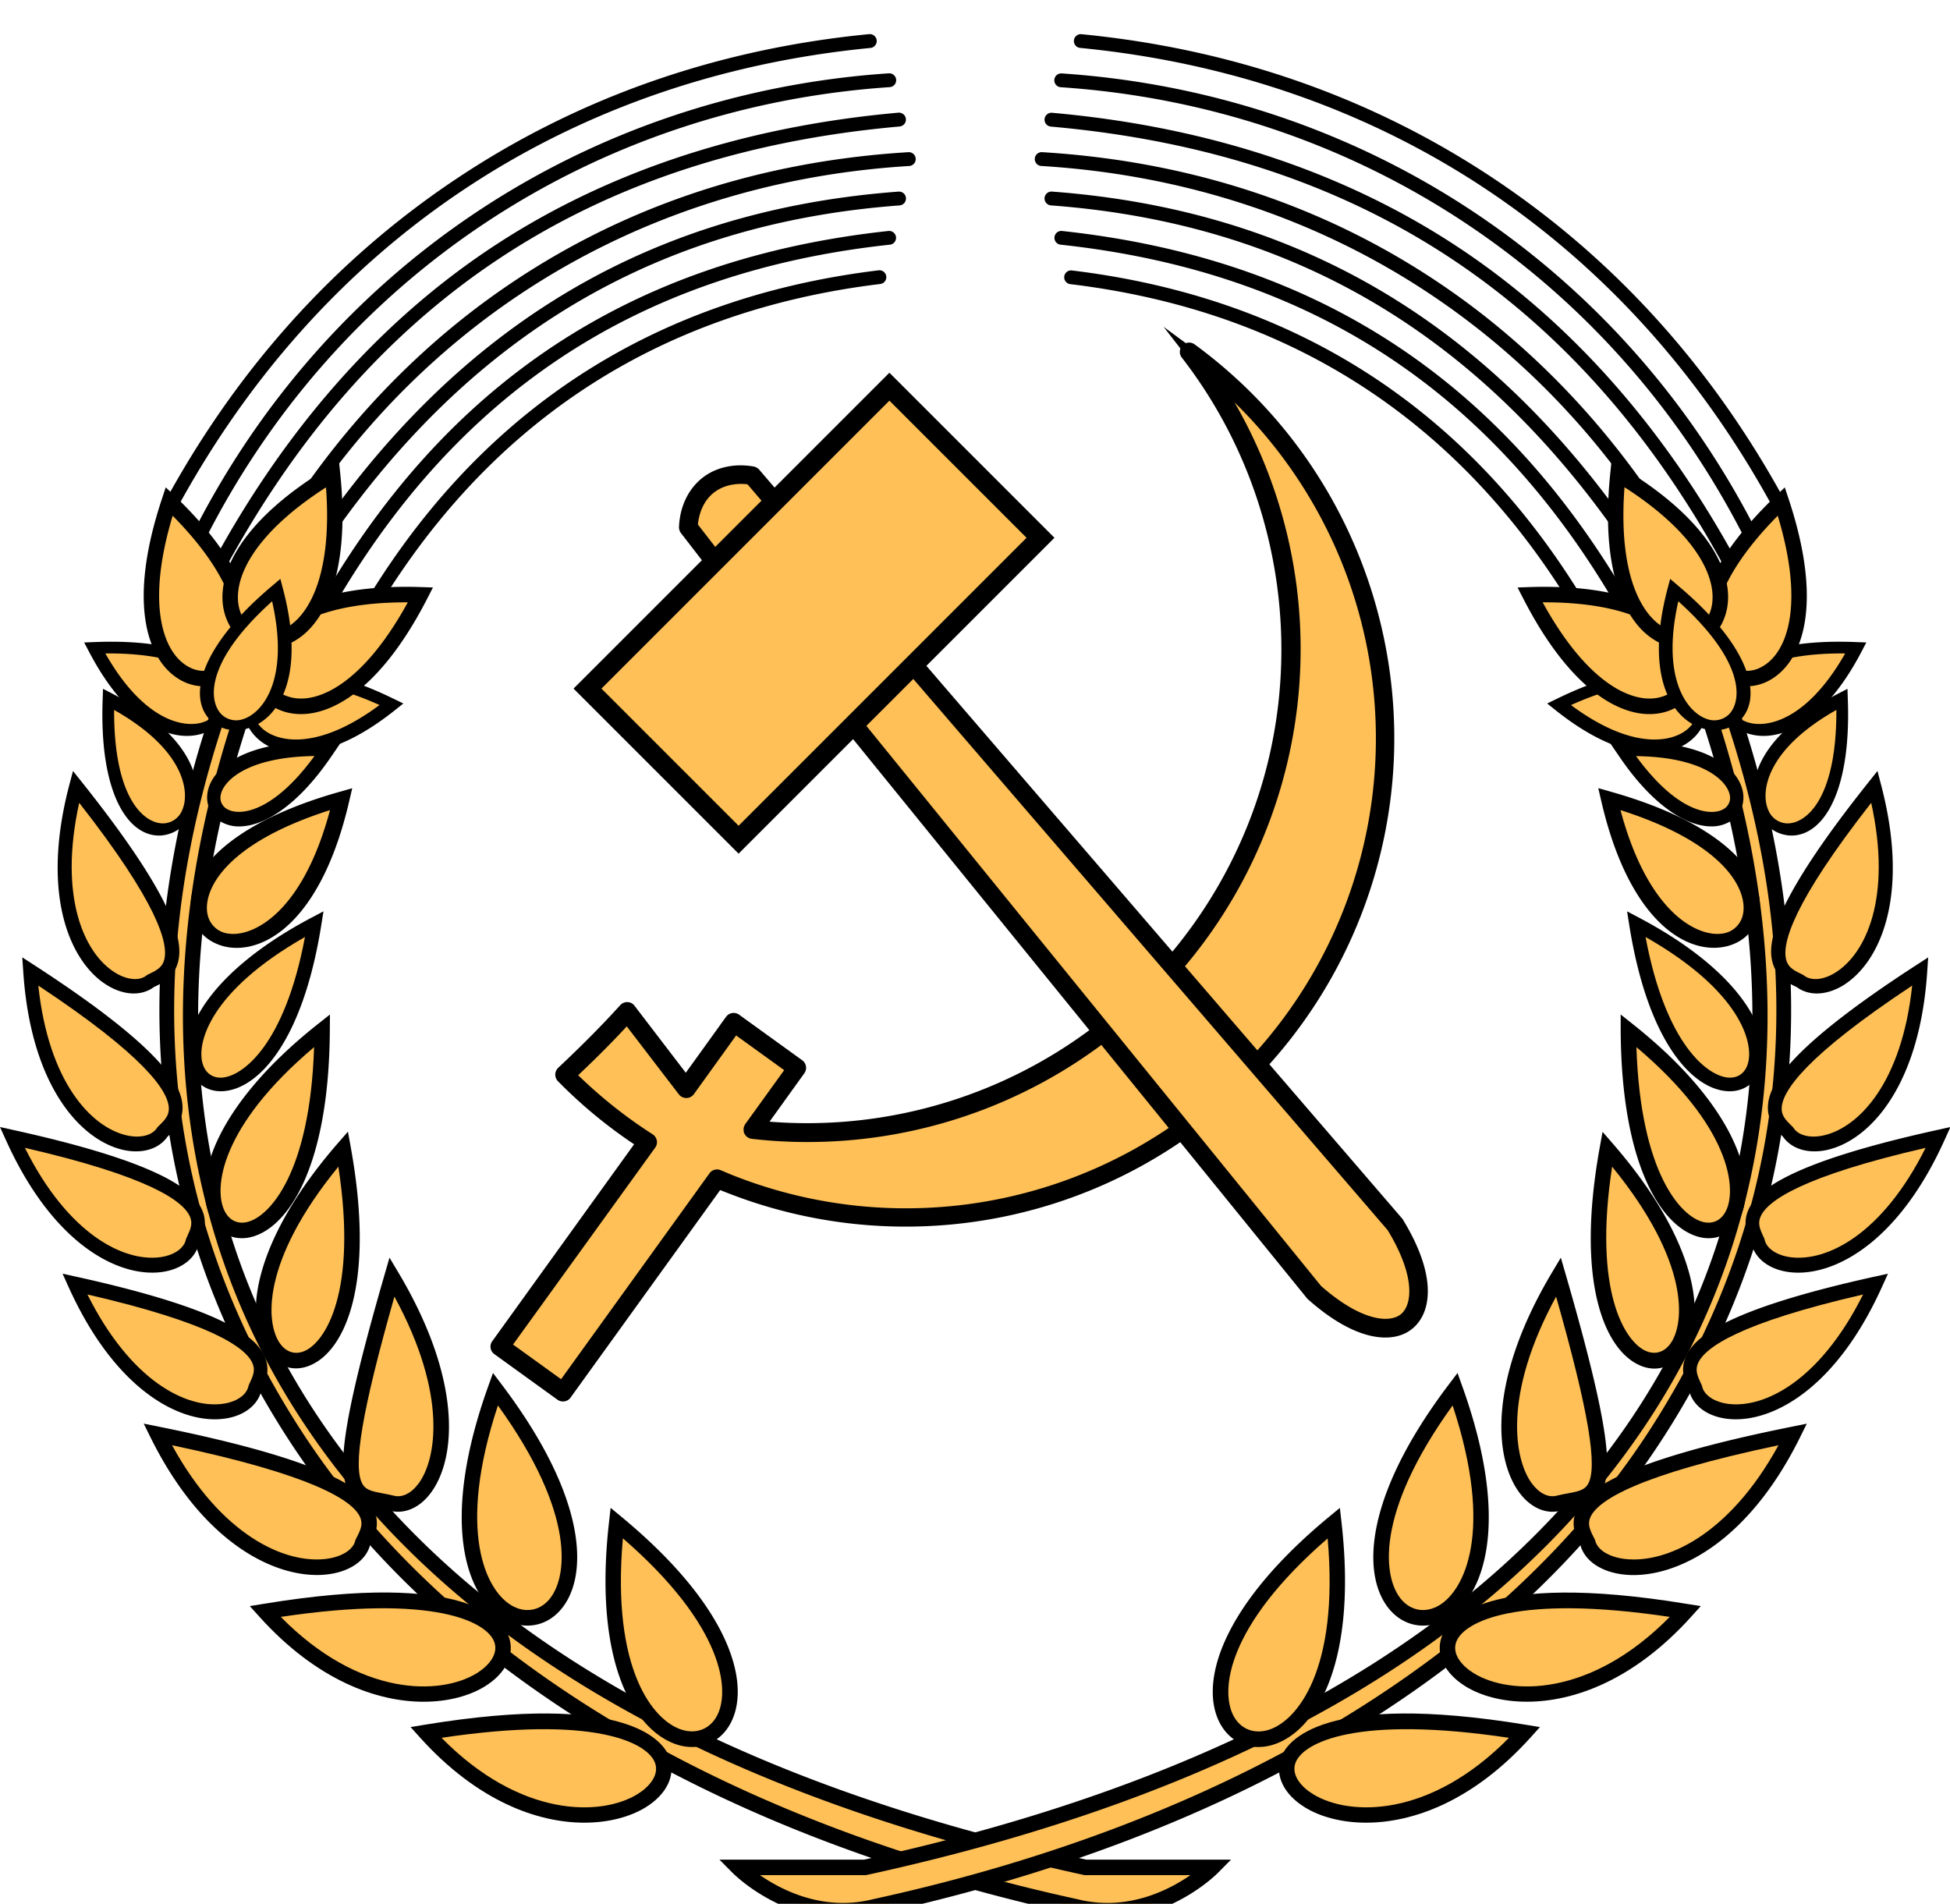 <svg id="svg2" xmlns="http://www.w3.org/2000/svg" viewBox="0 0 988.31 964.87"><path d="M105.37,370.73c-14.57,6.65-39.09,0-60.26-40.45l-2.45-4.67,6.14-.23c48.49-1.79,69.24,13.49,68.3,29.43a18.09,18.09,0,0,1-6.24,12.36A22.25,22.25,0,0,1,105.37,370.73Z"/><path d="M104.33,365.48a10.64,10.64,0,0,0,6.62-9.13c.54-9.1-11-25.51-57.56-25.18C73.85,367.17,95.46,369.53,104.33,365.48Z" style="fill:#fec057"/><path d="M125.26,367.13a18.11,18.11,0,0,1-.74-13.83c5.56-15,30.71-20.61,74.37.56l5.53,2.68-4.12,3.29c-35.68,28.54-60.79,24.72-71.45,12.77A22.07,22.07,0,0,1,125.26,367.13Z"/><path d="M192.36,357.32c-42.47-19.05-59.66-8.69-62.83-.14a10.66,10.66,0,0,0,2.39,11C138.41,375.48,159.14,382,192.36,357.32Z" style="fill:#fec057"/><path d="M183.4,318.57a3.45,3.45,0,0,1-1.74-.47,3.51,3.51,0,0,1-1.26-4.77C239.5,210.45,328.64,151.14,445.34,137a3.49,3.49,0,0,1,.83,6.93C331.75,157.8,244.35,216,186.4,316.83A3.47,3.47,0,0,1,183.4,318.57Zm-19.8-5a3.44,3.44,0,0,1-1.72-.46,3.5,3.5,0,0,1-1.29-4.76c65-114.69,159.81-177.26,289.74-191.29a3.49,3.49,0,0,1,.74,6.94c-127.56,13.77-220.61,75.21-284.46,187.81A3.46,3.46,0,0,1,163.6,313.58Zm-39.61-5a3.39,3.39,0,0,1-1.54-.37,3.5,3.5,0,0,1-1.55-4.68c31.16-62.81,76.26-116.3,130.43-154.68,60.39-42.8,130.73-66.93,209.06-71.71a3.49,3.49,0,0,1,.42,7c-146.34,8.94-268,90-333.71,222.54A3.47,3.47,0,0,1,124,308.59Zm24.76-10a3.49,3.49,0,0,1-2.94-5.35C221.54,171.17,322.81,107,455.4,97.11a3.49,3.49,0,0,1,.51,7C325.68,113.79,226.17,176.89,151.69,297A3.47,3.47,0,0,1,148.75,298.62Zm-39.6-5a3.34,3.34,0,0,1-1.64-.42,3.5,3.5,0,0,1-1.41-4.73c36.11-67.57,82.27-121.06,137.22-159,59-40.72,130.33-65,212-72.31a3.49,3.49,0,0,1,.61,7C299,78.11,186.59,152.57,112.2,291.79A3.47,3.47,0,0,1,109.15,293.63Zm-9.9-15a3.45,3.45,0,0,1-1.55-.36,3.51,3.51,0,0,1-1.55-4.69c68.32-137.69,200.78-226,354.32-236.36a3.49,3.49,0,0,1,.46,7C299.87,54.36,169.55,141.29,102.35,276.73A3.45,3.45,0,0,1,99.25,278.66Zm-14.86-15a3.43,3.43,0,0,1-1.63-.41,3.51,3.51,0,0,1-1.42-4.73C118.4,188.85,168.75,132.42,231,90.82c61.71-41.25,132.19-66,209.49-73.52a3.49,3.49,0,0,1,.67,7C286.5,39.33,160.89,123.72,87.45,261.86A3.46,3.46,0,0,1,84.39,263.7Z"/><path d="M614.5,946.44H550.15C367,906.53,233.35,831.71,159.1,722s-84.15-249.4-19.8-404,0-5-5-5H129.4C60.1,472.57,75,612.23,149.2,727s212.85,199.52,396,239.43C584.8,976.37,614.5,946.44,614.5,946.44Z" style="fill:#fec057"/><path d="M561.68,972.39a71,71,0,0,1-17.43-2.18c-91.13-19.86-171.88-50.85-239.9-92.1-67.72-41.07-121-91.2-158.42-149-38.45-59.41-60.1-124-64.36-192.07C77.08,465.27,92,389.34,125.82,311.37l1-2.36h5.94c3.77-5.4,15.57-30.26,22.1-44,2.54-5.36,4.8-10.12,6.46-13.51,3-6.08,4.31-8.85,8-7.21s2.29,4.87.86,8.65c-1,2.57-2.51,6.46-4.71,11.88-4.49,11.09-11.65,28.44-22.55,54.63C80.26,470,87,608.39,162.33,719.75,235,827.2,365.65,902.14,550.57,942.5h73.36l-6.67,6.72C616.18,950.32,593.84,972.39,561.68,972.39ZM132,316.88C67.49,466.94,74.39,604.17,152.47,724.81,226.31,838.91,366.08,923.34,546,962.54c25.09,6.32,46.21-4.47,57.32-12.17H549.73l-.4-.09C362.17,909.51,229.79,833.44,155.87,724.19,118.1,668.37,97.06,605.39,93.32,537c-3.8-69.54,10.4-143.63,42.21-220.19a6.51,6.51,0,0,1-1.18.07Z"/><path d="M174,582.3C203.65,746.91,70,702,174,582.3ZM79.9,727c39.6,79.81,99,74.82,104,54.87C188.8,771.85,203.65,751.9,79.9,727Zm54.45,89.79C233.35,926.48,347.2,781.83,134.35,816.75Z" style="fill:#fec057"/><path d="M214.7,862.48c-23.61,0-54.08-10.76-83.24-43.09L126.61,814l7.11-1.16c103.32-17,121.13,8.41,124.12,16.59,3.3,9-1.38,18.71-12.21,25.34C238.17,859.35,227.43,862.48,214.7,862.48Z"/><path d="M142.31,819.48c40.12,40.78,80.95,39.78,99.27,28.58,5.82-3.57,11.23-9.61,8.93-15.88C246.72,821.81,219.56,807.9,142.31,819.48Z" style="fill:#fec057"/><path d="M160.64,798.24c-24,0-58.6-17.86-84.24-69.52l-3.57-7.2,7.83,1.58c87.91,17.72,104.18,32.54,108.77,42.16,3.52,7.36.32,13.62-1.59,17.36l-.32.63c-2.21,7.84-10.54,13.46-21.89,14.72A44.86,44.86,0,0,1,160.64,798.24Z"/><path d="M87.19,732.48c25.16,45.93,57.15,59.92,77.59,57.66,8.11-.89,14.11-4.53,15.28-9.27l.1-.41.73-1.45c2-3.93,3.21-6.77,1.5-10.34C178.43,760.37,158.52,747.47,87.19,732.48Z" style="fill:#fec057"/><path d="M150.13,693.52c-5.57,0-10.78-2.76-14.53-8-12.75-17.7-6.75-57.3,35.41-105.85l5.33-6.14,1.45,8c12.56,69.57-3.13,102.93-20.37,110.36A18.41,18.41,0,0,1,150.13,693.52Z"/><path d="M171.49,591.3c-39.41,48.22-36.84,79.53-29.56,89.64,3.19,4.42,7.71,5.81,12.42,3.78C164.85,680.2,181.27,654.87,171.49,591.3Z" style="fill:#fec057"/><path d="M198.7,647.15c44.55,74.82,19.8,119.71,0,114.73S164.05,766.86,198.7,647.15Z" style="fill:#fec057"/><path d="M350.76,885.42a25.13,25.13,0,0,1-7.61-1.22c-21-6.68-42.71-40.23-34.48-112.79l.81-7.19,5.55,4.59c56.93,47.12,65.31,85.82,55.2,104.64C366.09,881.14,358.88,885.42,350.76,885.42Z"/><path d="M315.69,779.65c-5.93,67,15.65,92.55,29.81,97,7.42,2.36,14.27-.32,17.86-7C370.12,857.11,367.24,824.36,315.69,779.65Z" style="fill:#fec057"/><path d="M201.71,766.19a16.71,16.71,0,0,1-4-.49c-1.7-.43-3.41-.75-5.06-1.06-5.84-1.09-11.88-2.22-15.53-8.19-6.08-10-5.13-31.23,17.79-110.4l2.5-8.65,4.6,7.72c32.47,54.54,29.17,94,16.48,111.3C213.9,762.72,207.82,766.19,201.71,766.19Z"/><path d="M199.9,657.15c-16.48,58-21.29,86.65-16.08,95.17,1.75,2.86,4.73,3.54,10.3,4.58,1.76.33,3.59.67,5.53,1.16,4.26,1.07,8.86-1.23,12.6-6.32C220.87,740,227.29,707.39,199.9,657.15Z" style="fill:#fec057"/><path d="M137.91,357.81a22.83,22.83,0,0,1-9.9-23.75c3.51-18.87,27.76-38.38,85.27-36.52l6.15.2-2.82,5.5c-26.4,51.49-55.12,63.32-73.21,57.22A24.25,24.25,0,0,1,137.91,357.81Z"/><path d="M206.69,305.28c-48.05-.21-68.32,15.85-71,30.17A15,15,0,0,0,146,353C159.66,357.64,183.47,347.64,206.69,305.28Z" style="fill:#fec057"/><path d="M92.51,345.21c-17-8.63-28.71-37.41-10.46-92.32L84,247l4.45,4.24C130.07,291,133.14,322,122.13,337.7a22.81,22.81,0,0,1-23.88,9.57A24.41,24.41,0,0,1,92.51,345.21Z"/><path d="M96,338.18a15,15,0,0,0,19.71-5c8.35-11.93,5.61-37.65-28.2-71.79C73.58,307.64,83.13,331.63,96,338.18Z" style="fill:#fec057"/><path d="M136.16,328.48A22.82,22.82,0,0,1,114.92,314c-7.33-17.74,2.38-47.31,51.62-77.08l5.26-3.18.63,6.15c5.91,57.56-11.73,83.13-30.22,87.86A24.42,24.42,0,0,1,136.16,328.48Z"/><path d="M165.22,247c-40.41,26-48.65,50.51-43.09,64a15,15,0,0,0,18.16,9.15C154.31,316.49,168.83,295.14,165.22,247Z" style="fill:#fec057"/><path d="M296.17,923.77c-23.61,0-54.08-10.77-83.24-43.09l-4.84-5.37,7.1-1.17c103.32-16.95,121.13,8.42,124.12,16.59,3.3,9-1.38,18.72-12.21,25.34C319.64,920.64,308.9,923.77,296.17,923.77Z"/><path d="M223.78,880.76c40.12,40.78,81,39.79,99.27,28.58,5.82-3.56,11.23-9.61,8.93-15.88C328.19,883.1,301,869.19,223.78,880.76Z" style="fill:#fec057"/><path d="M262.27,823.3a25.12,25.12,0,0,1-7.13-2.93c-19-11.33-32.36-49-7.72-117.7l2.44-6.81,4.34,5.74c44.62,58.91,43.92,98.5,29.76,114.5C278.17,822.64,270.17,825.16,262.27,823.3Z"/><path d="M252.36,712.31c-21.12,63.87-6,93.67,6.78,101.29,6.69,4,14,2.95,19-2.72C287.6,800.17,292.29,767.64,252.36,712.31Z" style="fill:#fec057"/><path d="M108.84,719.33c-21.09,0-51.49-17.18-74-66.87l-3.13-6.93,6.88,1.52c77.23,17,91.52,31.31,95.56,40.55,3.09,7.09.27,13.11-1.41,16.7l-.28.61c-1.94,7.55-9.26,13-19.23,14.16A36.56,36.56,0,0,1,108.84,719.33Z"/><path d="M44.31,656.07c22.11,44.19,50.21,57.64,68.16,55.47,7.13-.86,12.4-4.36,13.43-8.91l.09-.4.64-1.4c1.77-3.78,2.82-6.51,1.32-9.94C124.47,682.91,107,670.5,44.31,656.07Z" style="fill:#fec057"/><path d="M119.39,627.26c-5.47-1-10.08-4.7-12.81-10.5-9.28-19.75,3.9-57.56,54.26-97.53l6.38-5.06-.05,8.16c-.46,70.7-22,100.6-40.32,104.73A18.5,18.5,0,0,1,119.39,627.26Z"/><path d="M159.19,530.71c-47.61,40.15-50.84,71.4-45.54,82.67,2.32,4.94,6.51,7.13,11.51,6C136.31,616.87,157.11,595,159.19,530.71Z" style="fill:#fec057"/><path d="M77.14,645c-21.09,0-51.48-17.18-74-66.87L0,571.21l6.88,1.52c77.23,17,91.52,31.31,95.56,40.55,3.09,7.09.27,13.11-1.41,16.7l-.28.61c-1.94,7.55-9.26,12.95-19.23,14.16A36.44,36.44,0,0,1,77.14,645Z"/><path d="M12.61,581.75c22.11,44.19,50.21,57.64,68.16,55.47,7.13-.86,12.4-4.36,13.43-8.91l.09-.41.64-1.39c1.77-3.78,2.82-6.51,1.32-9.94C92.77,608.59,75.28,596.18,12.61,581.75Z" style="fill:#fec057"/><path d="M57.69,581.36C37.94,574,15.49,547.24,11.81,492.8l-.52-7.58,5.92,3.83c66.36,43,74.75,61.38,75.29,71.46.41,7.72-4.33,12.37-7.16,15.15l-.48.47c-4.46,6.39-13.21,8.89-23,6.53A38,38,0,0,1,57.69,581.36Z"/><path d="M19.41,499.51c5.23,49.13,26.84,71.57,44.42,75.83,7,1.69,13.13.26,15.7-3.64l.22-.35,1.09-1.08c3-2.92,4.92-5.12,4.72-8.85C85.09,552.72,73.06,535,19.41,499.51Z" style="fill:#fec057"/><path d="M106.07,552.08a16.51,16.51,0,0,1-10.13-11c-5.75-18.45,11.08-49,61.61-75.82l6.4-3.38-1.12,7c-9.71,60.9-33,83.4-50,84.16A17.48,17.48,0,0,1,106.07,552.08Z"/><path d="M154.56,474.89c-48.09,27.35-55.1,53.81-51.82,64.34,1.43,4.61,4.92,7.14,9.56,6.94C122.66,545.71,144.24,530,154.56,474.89Z" style="fill:#fec057"/><path d="M108.72,477.86A21,21,0,0,1,97.62,465c-5.78-19.44,14.69-46.58,73.46-63.39l7.44-2.12-1.58,6.77c-13.62,58.62-41.15,76.45-60.58,73.91A24.49,24.49,0,0,1,108.72,477.86Z"/><path d="M167.26,410.58c-56,17.85-65.11,42.78-61.81,53.88a12.18,12.18,0,0,0,10.62,8.74C127.9,474.75,153.18,463.34,167.26,410.58Z" style="fill:#fec057"/><path d="M50.5,496.65c-16.39-13.27-29.21-45.75-15.45-98.54L37,390.75l4.39,5.51c49.31,61.83,51.44,81.92,48.76,91.64-2.05,7.45-8,10.36-11.6,12.1l-.6.29c-6.25,4.65-15.34,4.25-23.85-1.09A35.63,35.63,0,0,1,50.5,496.65Z"/><path d="M40.14,406.88c-10.61,48.25,2.76,76.39,18.08,86,6.08,3.81,12.38,4.41,16,1.52l.32-.26,1.38-.68c3.75-1.82,6.28-3.29,7.28-6.9C85.56,478.17,79.78,457.52,40.14,406.88Z" style="fill:#fec057"/><path d="M119.71,370.07a18.07,18.07,0,0,1-12.94-4.92c-11.45-11.14-6.41-36.42,30.63-67.77l4.69-4,1.34,5.1c11.64,44.19-2,65.59-17.27,70.5A21.82,21.82,0,0,1,119.71,370.07Z"/><path d="M137.91,304.75c-34.61,31.12-32.1,51-25.57,57.39a10.68,10.68,0,0,0,11,2.29C132.67,361.44,147.05,345.14,137.91,304.75Z" style="fill:#fec057"/><path d="M94,417.16a18.08,18.08,0,0,1-12.33,6.28c-15.94,1-31.3-19.7-29.67-68.2l.21-6.13,4.68,2.42c40.56,21,47.25,45.53,40.65,60.13A21.79,21.79,0,0,1,94,417.16Z"/><path d="M57.84,359.81c-.18,46.54,16.27,58.05,25.37,57.48a10.65,10.65,0,0,0,9.11-6.65C96.33,401.75,93.91,380.15,57.84,359.81Z" style="fill:#fec057"/><path d="M107.67,401.89c1.94-11.23,17.81-24.12,56.12-23.48l4.42.08-2.64,3.86c-20.86,30.51-41.15,38.14-52,32.16a11.52,11.52,0,0,1-5.89-8A12.86,12.86,0,0,1,107.67,401.89Z"/><path d="M121.22,418.85a18.09,18.09,0,0,1-8.85-2.15,14,14,0,0,1-7.14-9.75,15.28,15.28,0,0,1,0-5.48h0c2.11-12.2,18.7-26.19,58.62-25.55l9.07.15-5.26,7.7C150.54,408.76,133.49,418.85,121.22,418.85Zm-11.09-16.53a10.22,10.22,0,0,0,0,3.7,9,9,0,0,0,4.64,6.3c9.54,5.26,28.86-2.32,48.73-31.38l0,0c-34.22-.54-51.48,10.36-53.4,21.41Z"/><path d="M111.86,403a6.52,6.52,0,0,0,3.43,7.17c6.2,3.42,23.08,1.83,44.09-27C124.57,383.66,113,396.19,111.86,403Z" style="fill:#fec057"/><path d="M877.71,367.17a18.07,18.07,0,0,1-6.25-12.36c-.94-15.94,19.81-31.22,68.31-29.43l6.13.23-2.44,4.67c-21.17,40.49-45.69,47.1-60.26,40.45A21.89,21.89,0,0,1,877.71,367.17Z"/><path d="M935.18,331.17c-46.54-.33-58.11,16.08-57.57,25.18a10.67,10.67,0,0,0,6.62,9.13C893.1,369.53,914.72,367.17,935.18,331.17Z" style="fill:#fec057"/><path d="M859.71,372.6c-10.66,11.95-35.76,15.77-71.44-12.77l-4.12-3.29,5.52-2.68c43.67-21.17,68.82-15.53,74.37-.56a18,18,0,0,1-.74,13.83A21.79,21.79,0,0,1,859.71,372.6Z"/><path d="M856.65,368.21a10.68,10.68,0,0,0,2.39-11c-3.18-8.55-20.37-18.91-62.83.14C829.43,382,850.16,375.48,856.65,368.21Z" style="fill:#fec057"/><path d="M802.17,316.83C744.21,216,656.82,157.8,542.4,144a3.49,3.49,0,0,1,.83-6.93c116.69,14.11,205.83,73.42,264.93,176.3a3.5,3.5,0,0,1-1.26,4.77,3.41,3.41,0,0,1-1.73.47A3.46,3.46,0,0,1,802.17,316.83Zm19.79-5C758.1,199.22,665.05,137.78,537.49,124a3.49,3.49,0,0,1,.74-6.94c129.93,14,224.71,76.6,289.75,191.29a3.48,3.48,0,0,1-3,5.22A3.46,3.46,0,0,1,822,311.82Zm39.51-5.16C795.73,174.17,674.09,93.06,527.75,84.12a3.49,3.49,0,0,1,.42-7c78.34,4.78,148.68,28.91,209.07,71.71,54.16,38.38,99.26,91.87,130.43,154.68a3.51,3.51,0,0,1-1.55,4.68,3.45,3.45,0,0,1-4.65-1.56ZM836.88,297c-74.48-120.08-174-183.18-304.22-192.9a3.49,3.49,0,0,1,.51-7C665.76,107,767,171.17,842.76,293.27a3.49,3.49,0,0,1-2.94,5.35A3.46,3.46,0,0,1,836.88,297Zm39.49-5.18C802,152.57,689.53,78.11,532.61,64.16a3.49,3.49,0,0,1,.61-7c81.69,7.27,153,31.59,212,72.31,54.94,37.91,101.11,91.4,137.22,159a3.52,3.52,0,0,1-1.41,4.73,3.37,3.37,0,0,1-1.64.42A3.46,3.46,0,0,1,876.37,291.79Zm9.85-15.06C819,141.29,688.7,54.36,537.63,44.21a3.49,3.49,0,0,1,.46-7c153.55,10.31,286,98.67,354.33,236.36a3.52,3.52,0,0,1-1.55,4.69,3.47,3.47,0,0,1-4.65-1.57Zm14.89-14.87c-73.44-138.14-199-222.53-353.68-237.61a3.49,3.49,0,0,1,.67-6.95c77.29,7.54,147.77,32.27,209.48,73.52,62.24,41.6,112.58,98,149.64,167.74a3.5,3.5,0,0,1-1.42,4.73,3.43,3.43,0,0,1-1.63.41A3.47,3.47,0,0,1,901.11,261.86Z"/><path d="M443.36,966.39c183.15-39.91,321.76-124.7,396-239.43s89.1-254.39,19.8-414h-4.95c-5,0-69.3-149.65-5,5s54.45,294.3-19.8,404S621.56,906.53,438.41,946.44H374.06S403.76,976.37,443.36,966.39Z" style="fill:#fec057"/><path d="M371.3,949.22l-6.67-6.72H438c184.93-40.36,315.55-115.3,388.25-222.75C901.59,608.39,908.3,470,845.66,319.46c-10.89-26.19-18.06-43.54-22.55-54.63-2.19-5.42-3.73-9.31-4.7-11.88-1.44-3.78-2.67-7,.86-8.65s5,1.13,8,7.21c1.66,3.39,3.91,8.15,6.46,13.51,6.52,13.73,18.32,38.59,22.09,44h5.94l1,2.36c33.85,78,48.74,153.9,44.25,225.67-4.26,68-25.91,132.66-64.36,192.07-37.41,57.8-90.71,107.93-158.42,149-68,41.25-148.78,72.24-239.91,92.1a70.89,70.89,0,0,1-17.42,2.18C394.72,972.39,372.39,950.32,371.3,949.22ZM854.22,316.88a6.62,6.62,0,0,1-1.19-.07c31.81,76.56,46,150.65,42.21,220.19-3.73,68.39-24.78,131.37-62.55,187.19C758.78,833.44,626.4,909.51,439.24,950.28l-.41.09H385.21c11.11,7.7,32.23,18.49,57.33,12.17,179.94-39.2,319.71-123.63,393.56-237.73,78.07-120.64,85-257.87,20.51-407.93Z"/><path d="M814.62,582.3C918.57,702,784.92,746.91,814.62,582.3Zm-9.9,199.53c4.95,19.95,64.35,24.94,103.95-54.87C784.92,751.9,799.77,771.85,804.72,781.83Zm49.5,34.92C641.36,781.83,755.22,926.48,854.22,816.75Z" style="fill:#fec057"/><path d="M742.93,854.79c-10.82-6.63-15.5-16.34-12.21-25.34,3-8.18,20.8-33.54,124.12-16.59L862,814l-4.84,5.37c-29.17,32.33-59.63,43.09-83.24,43.09C761.14,862.48,750.4,859.35,742.93,854.79Z"/><path d="M738.05,832.18c-2.29,6.27,3.11,12.31,8.94,15.88,18.32,11.2,59.15,12.2,99.27-28.58C769,807.9,741.85,821.81,738.05,832.18Z" style="fill:#fec057"/><path d="M822.94,798c-11.35-1.26-19.68-6.88-21.89-14.72l-.32-.63c-1.91-3.74-5.12-10-1.6-17.36,4.59-9.62,20.86-24.44,108.77-42.16l7.83-1.58-3.57,7.2c-25.63,51.66-60.23,69.52-84.23,69.52A44.72,44.72,0,0,1,822.94,798Z"/><path d="M806.17,768.67c-1.7,3.57-.51,6.41,1.5,10.34l.73,1.45.11.41c1.17,4.74,7.17,8.38,15.28,9.27,20.43,2.26,52.42-11.73,77.59-57.66C830,747.47,810.14,760.37,806.17,768.67Z" style="fill:#fec057"/><path d="M831.15,692c-17.25-7.43-32.93-40.79-20.38-110.36l1.45-8,5.34,6.14c42.15,48.55,48.15,88.15,35.4,105.85-3.74,5.2-9,8-14.52,8A18.33,18.33,0,0,1,831.15,692Z"/><path d="M834.22,684.72c4.7,2,9.23.64,12.42-3.78,7.28-10.11,9.85-41.42-29.57-89.64C807.29,654.87,823.72,680.2,834.22,684.72Z" style="fill:#fec057"/><path d="M789.87,761.88c-19.8,5-44.55-39.91,0-114.73C824.52,766.86,809.67,756.89,789.87,761.88Z" style="fill:#fec057"/><path d="M618.34,873.45c-10.12-18.82-1.73-57.52,55.19-104.64l5.55-4.59.82,7.19c8.23,72.56-13.44,106.11-34.49,112.79a25.13,25.13,0,0,1-7.61,1.22C629.69,885.42,622.48,881.14,618.34,873.45Z"/><path d="M625.21,869.7c3.59,6.67,10.43,9.35,17.85,7,14.16-4.49,35.74-30,29.82-97C621.33,824.36,618.44,857.11,625.21,869.7Z" style="fill:#fec057"/><path d="M770,756.42c-12.7-17.26-16-56.76,16.48-111.3l4.59-7.72,2.51,8.65c22.91,79.17,23.87,100.43,17.78,110.4-3.65,6-9.69,7.1-15.53,8.19-1.65.31-3.36.63-5.06,1.06a16.62,16.62,0,0,1-3.95.49C780.74,766.19,774.67,762.72,770,756.42Z"/><path d="M776.31,751.74c3.75,5.09,8.34,7.39,12.61,6.32,1.93-.49,3.76-.83,5.53-1.16,5.56-1,8.55-1.72,10.3-4.58,5.2-8.52.39-37.16-16.08-95.17C761.27,707.39,767.7,740,776.31,751.74Z" style="fill:#fec057"/><path d="M845.16,360.46c-18.08,6.1-46.8-5.73-73.2-57.22l-2.83-5.5,6.15-.2c57.51-1.86,81.76,17.65,85.28,36.52a22.83,22.83,0,0,1-9.9,23.75A24.54,24.54,0,0,1,845.16,360.46Z"/><path d="M842.62,353a15,15,0,0,0,10.24-17.56c-2.67-14.32-22.93-30.38-71-30.17C805.1,347.64,828.9,357.64,842.62,353Z" style="fill:#fec057"/><path d="M890.32,347.27a22.83,22.83,0,0,1-23.89-9.57c-11-15.73-7.93-46.7,33.69-86.44l4.45-4.24,1.95,5.87c18.24,54.91,6.56,83.69-10.46,92.32A24.57,24.57,0,0,1,890.32,347.27Z"/><path d="M901,261.39c-33.82,34.14-36.55,59.86-28.2,71.79a15,15,0,0,0,19.7,5C905.44,331.63,915,307.64,901,261.39Z" style="fill:#fec057"/><path d="M846.35,327.71c-18.48-4.73-36.13-30.3-30.22-87.86l.63-6.15,5.27,3.18c49.24,29.77,59,59.34,51.61,77.08a22.81,22.81,0,0,1-21.24,14.52A24.48,24.48,0,0,1,846.35,327.71Z"/><path d="M848.28,320.08a15,15,0,0,0,18.15-9.15c5.57-13.46-2.68-38-43.09-64C819.74,295.14,834.25,316.49,848.28,320.08Z" style="fill:#fec057"/><path d="M661.46,916.07c-10.83-6.62-15.5-16.33-12.21-25.34,3-8.17,20.8-33.54,124.12-16.59l7.11,1.17-4.84,5.37C746.47,913,716,923.77,692.39,923.77,679.66,923.77,668.92,920.64,661.46,916.07Z"/><path d="M656.58,893.46c-2.3,6.27,3.11,12.32,8.94,15.88,18.31,11.21,59.14,12.2,99.27-28.58C687.53,869.19,660.38,883.1,656.58,893.46Z" style="fill:#fec057"/><path d="M704.61,816.1c-14.16-16-14.86-55.59,29.75-114.5l4.35-5.74,2.44,6.81c24.64,68.75,11.24,106.37-7.72,117.7a25.36,25.36,0,0,1-7.13,2.93C718.4,825.16,710.4,822.64,704.61,816.1Z"/><path d="M710.44,810.88c5,5.67,12.29,6.72,19,2.72,12.75-7.62,27.91-37.42,6.78-101.29C696.27,767.64,701,800.17,710.44,810.88Z" style="fill:#fec057"/><path d="M875.34,719.07c-10-1.21-17.29-6.61-19.23-14.16l-.28-.61c-1.68-3.59-4.49-9.61-1.4-16.7,4-9.24,18.33-23.51,95.56-40.55l6.88-1.52-3.14,6.93c-22.52,49.69-52.91,66.87-74,66.87A36.61,36.61,0,0,1,875.34,719.07Z"/><path d="M860.61,690.89c-1.49,3.43-.44,6.16,1.32,9.94l.64,1.4.1.4c1,4.55,6.3,8,13.42,8.91,17.95,2.17,46.06-11.28,68.17-55.47C881.59,670.5,864.1,682.91,860.61,690.89Z" style="fill:#fec057"/><path d="M861.72,627.06c-18.32-4.13-39.87-34-40.32-104.73l0-8.16,6.37,5.06c50.37,40,63.55,77.78,54.27,97.53-2.73,5.8-7.34,9.47-12.81,10.5A18.5,18.5,0,0,1,861.72,627.06Z"/><path d="M863.41,619.38c5,1.13,9.19-1.06,11.51-6,5.3-11.27,2.07-42.52-45.54-82.67C831.45,595,852.25,616.87,863.41,619.38Z" style="fill:#fec057"/><path d="M907,644.75c-10-1.21-17.29-6.61-19.23-14.16l-.28-.61c-1.68-3.59-4.49-9.61-1.4-16.7,4-9.24,18.33-23.51,95.56-40.55l6.88-1.52-3.14,6.93c-22.52,49.69-52.92,66.87-74,66.87A36.56,36.56,0,0,1,907,644.75Z"/><path d="M892.31,616.57c-1.49,3.43-.45,6.16,1.32,9.94l.64,1.39.09.41c1,4.55,6.31,8.05,13.43,8.91,18,2.17,46.05-11.28,68.16-55.47C913.29,596.18,895.79,608.59,892.31,616.57Z" style="fill:#fec057"/><path d="M926.68,582.66c-9.76,2.36-18.51-.14-23-6.53l-.47-.47c-2.84-2.78-7.58-7.43-7.17-15.15.54-10.08,8.93-28.44,75.3-71.46l5.91-3.83-.51,7.58c-3.69,54.44-26.14,81.18-45.89,88.56A37.85,37.85,0,0,1,926.68,582.66Z"/><path d="M903,561.42c-.2,3.73,1.74,5.93,4.72,8.85l1.08,1.08.23.35c2.56,3.9,8.72,5.33,15.7,3.64,17.57-4.26,39.18-26.7,44.41-75.83C915.51,535,903.47,552.72,903,561.42Z" style="fill:#fec057"/><path d="M875.76,553.05c-17-.76-40.32-23.26-50-84.16l-1.12-7,6.39,3.38c50.54,26.77,67.36,57.37,61.62,75.82a16.52,16.52,0,0,1-10.14,11A17.45,17.45,0,0,1,875.76,553.05Z"/><path d="M876.27,546.17c4.64.2,8.12-2.33,9.56-6.94,3.28-10.53-3.73-37-51.82-64.34C844.33,530,865.91,545.71,876.27,546.17Z" style="fill:#fec057"/><path d="M872.21,480.13c-19.44,2.54-47-15.29-60.59-73.91l-1.57-6.77,7.44,2.12C876.26,418.38,896.73,445.52,891,465a21,21,0,0,1-11.11,12.9A24.35,24.35,0,0,1,872.21,480.13Z"/><path d="M872.5,473.2a12.16,12.16,0,0,0,10.61-8.74c3.3-11.1-5.8-36-61.8-53.88C835.39,463.34,860.66,474.75,872.5,473.2Z" style="fill:#fec057"/><path d="M934.5,499.2c-8.51,5.34-17.6,5.74-23.86,1.09L910,500c-3.57-1.74-9.54-4.65-11.6-12.1-2.68-9.72-.54-29.81,48.76-91.64l4.39-5.51,1.92,7.36c13.77,52.79,1,85.27-15.44,98.54A36.82,36.82,0,0,1,934.5,499.2Z"/><path d="M905.32,486.56c1,3.61,3.53,5.08,7.28,6.9l1.37.68.33.26c3.66,2.89,10,2.29,16-1.52,15.32-9.61,28.7-37.75,18.08-86C908.79,457.52,903,478.17,905.32,486.56Z" style="fill:#fec057"/><path d="M862.4,369c-15.24-4.91-28.91-26.31-17.27-70.5l1.35-5.1,4.69,4c37,31.35,42.07,56.63,30.63,67.77a18.07,18.07,0,0,1-12.94,4.92A21.94,21.94,0,0,1,862.4,369Z"/><path d="M865.18,364.43a10.66,10.66,0,0,0,11-2.29c6.53-6.36,9-26.27-25.57-57.39C841.51,345.14,855.9,361.44,865.18,364.43Z" style="fill:#fec057"/><path d="M891,411.66c-6.6-14.6.09-39.09,40.66-60.13l4.68-2.42.21,6.13c1.62,48.5-13.73,69.2-29.67,68.2a18.12,18.12,0,0,1-12.34-6.28A22.07,22.07,0,0,1,891,411.66Z"/><path d="M896.25,410.64a10.65,10.65,0,0,0,9.11,6.65c9.09.57,25.54-10.94,25.36-57.48C894.66,380.15,892.23,401.75,896.25,410.64Z" style="fill:#fec057"/><path d="M880.88,406.48a11.49,11.49,0,0,1-5.89,8c-10.85,6-31.14-1.65-52-32.16l-2.64-3.86,4.43-.08c38.31-.64,54.17,12.25,56.12,23.48A12.85,12.85,0,0,1,880.88,406.48Z"/><path d="M820.93,383.76l-5.26-7.7,9.06-.15c39.93-.64,56.52,13.35,58.63,25.55h0a15.28,15.28,0,0,1,0,5.48,14,14,0,0,1-7.14,9.75,18.14,18.14,0,0,1-8.85,2.15C855.08,418.85,838,408.76,820.93,383.76Zm57.5,18.56c-1.91-11.05-19.17-21.95-53.39-21.41l0,0c19.86,29.06,39.18,36.64,48.72,31.38a9,9,0,0,0,4.65-6.3,10.45,10.45,0,0,0,0-3.7Z"/><path d="M829.19,383.22c21,28.81,37.89,30.4,44.08,27a6.52,6.52,0,0,0,3.44-7.17C875.52,396.19,864,383.66,829.19,383.22Z" style="fill:#fec057"/><path d="M602.73,178.29a245,245,0,0,1,34.7,239.9c-41.5,105.8-148.3,166.5-256,154.1l22.5-31.2-32-23.1-24.2,33.6-29.8-38.9c-10,11.1-20.7,21.7-31.7,32a239.4,239.4,0,0,0,42,34l-74.8,103.8,32,23.1,78-108.2c2.3,1,4.7,2,7.1,2.9,124.9,49,265.8-12.6,314.8-137.5A243.16,243.16,0,0,0,602.73,178.29Z" style="fill:#fec057;stroke:#000;stroke-miterlimit:10;stroke-width:5px"/><path d="M285.33,707.79a2.2,2.2,0,0,1-1.3-.4l-32-23.1a2.16,2.16,0,0,1-.9-1.4,2.09,2.09,0,0,1,.4-1.7l73.4-101.9a241.36,241.36,0,0,1-40.4-33.1,2.27,2.27,0,0,1-.6-1.6,2.36,2.36,0,0,1,.7-1.6c12.9-12.1,22.9-22.3,31.6-31.9a2.19,2.19,0,0,1,1.7-.7,2,2,0,0,1,1.7.9l28,36.6,22.4-31.1a2.23,2.23,0,0,1,3.1-.5l32,23.1a2.23,2.23,0,0,1,.5,3.1l-20.2,28.1a243,243,0,0,0,249.9-153.1c31.1-79.3,17.9-170.4-34.4-237.8a2.21,2.21,0,0,1,3.1-3.1c89.6,65.5,123.8,183.5,83.2,287a245.14,245.14,0,0,1-317.6,138.7c-1.8-.7-3.6-1.4-5.5-2.2l-77,106.8A2.14,2.14,0,0,1,285.33,707.79ZM256.53,682l28.4,20.5,76.7-106.4a2.16,2.16,0,0,1,2.7-.7c2.4,1,4.7,2,7,2.9a240.68,240.68,0,0,0,242.6-408.4,247.38,247.38,0,0,1-204.4,386.4,242.35,242.35,0,0,1-28.2-1.6,2.25,2.25,0,0,1-1.8-1.3,2.44,2.44,0,0,1,.2-2.2l21.2-29.4-28.4-20.5-22.9,31.8a2.25,2.25,0,0,1-3.6,0l-28.2-36.8c-7.9,8.7-17,17.9-28.4,28.6a241.65,241.65,0,0,0,40,32.1,2.26,2.26,0,0,1,1,1.5,2.09,2.09,0,0,1-.4,1.7Z" style="stroke:#000;stroke-miterlimit:10;stroke-width:5px"/><path d="M707.13,620.69l-312.6-363.2.5-.4-13.7-16h0c-18-3-31.6,8-32.4,26.3l12.9,16.7,1.9-1.5,302.4,372.5C707.83,692,736.13,668.29,707.13,620.69Z" style="fill:#fec057;stroke:#000;stroke-miterlimit:10;stroke-width:5px;fill-rule:evenodd"/><path d="M702.13,675.39c-9.3,0-22.1-5-37.5-18.7l-.3-.3-301-370.8-.1.1a2.16,2.16,0,0,1-1.7.5,2.75,2.75,0,0,1-1.5-.8l-12.9-16.7a2.46,2.46,0,0,1-.5-1.5c.4-9.5,4.2-17.5,10.5-22.7s15.1-7.2,24.4-5.6a2.73,2.73,0,0,1,1.3.7l13.7,16a1.74,1.74,0,0,1,.5,1.5l311.7,362.1c.1.1.2.2.2.3,16.8,27.5,13.9,44.8,5.5,51.8C711.53,673.79,707.43,675.39,702.13,675.39Zm-34.4-21.9c22,19.4,37.5,19.9,44,14.4s8.9-20.8-6.4-45.9l-312.5-363.1a1.74,1.74,0,0,1-.5-1.5l-12.2-14.3c-7.8-1.1-14.9.6-20.1,4.8s-8.3,10.8-8.9,18.7l11,14.2.1-.1a2.21,2.21,0,0,1,3.1.3Z" style="stroke:#000;stroke-miterlimit:10;stroke-width:5px"/><rect x="304.35" y="256.63" width="216.4" height="108.3" transform="translate(-98.92 382.74) rotate(-45)" style="fill:#fec057;stroke:#000;stroke-miterlimit:10;stroke-width:10px"/></svg>